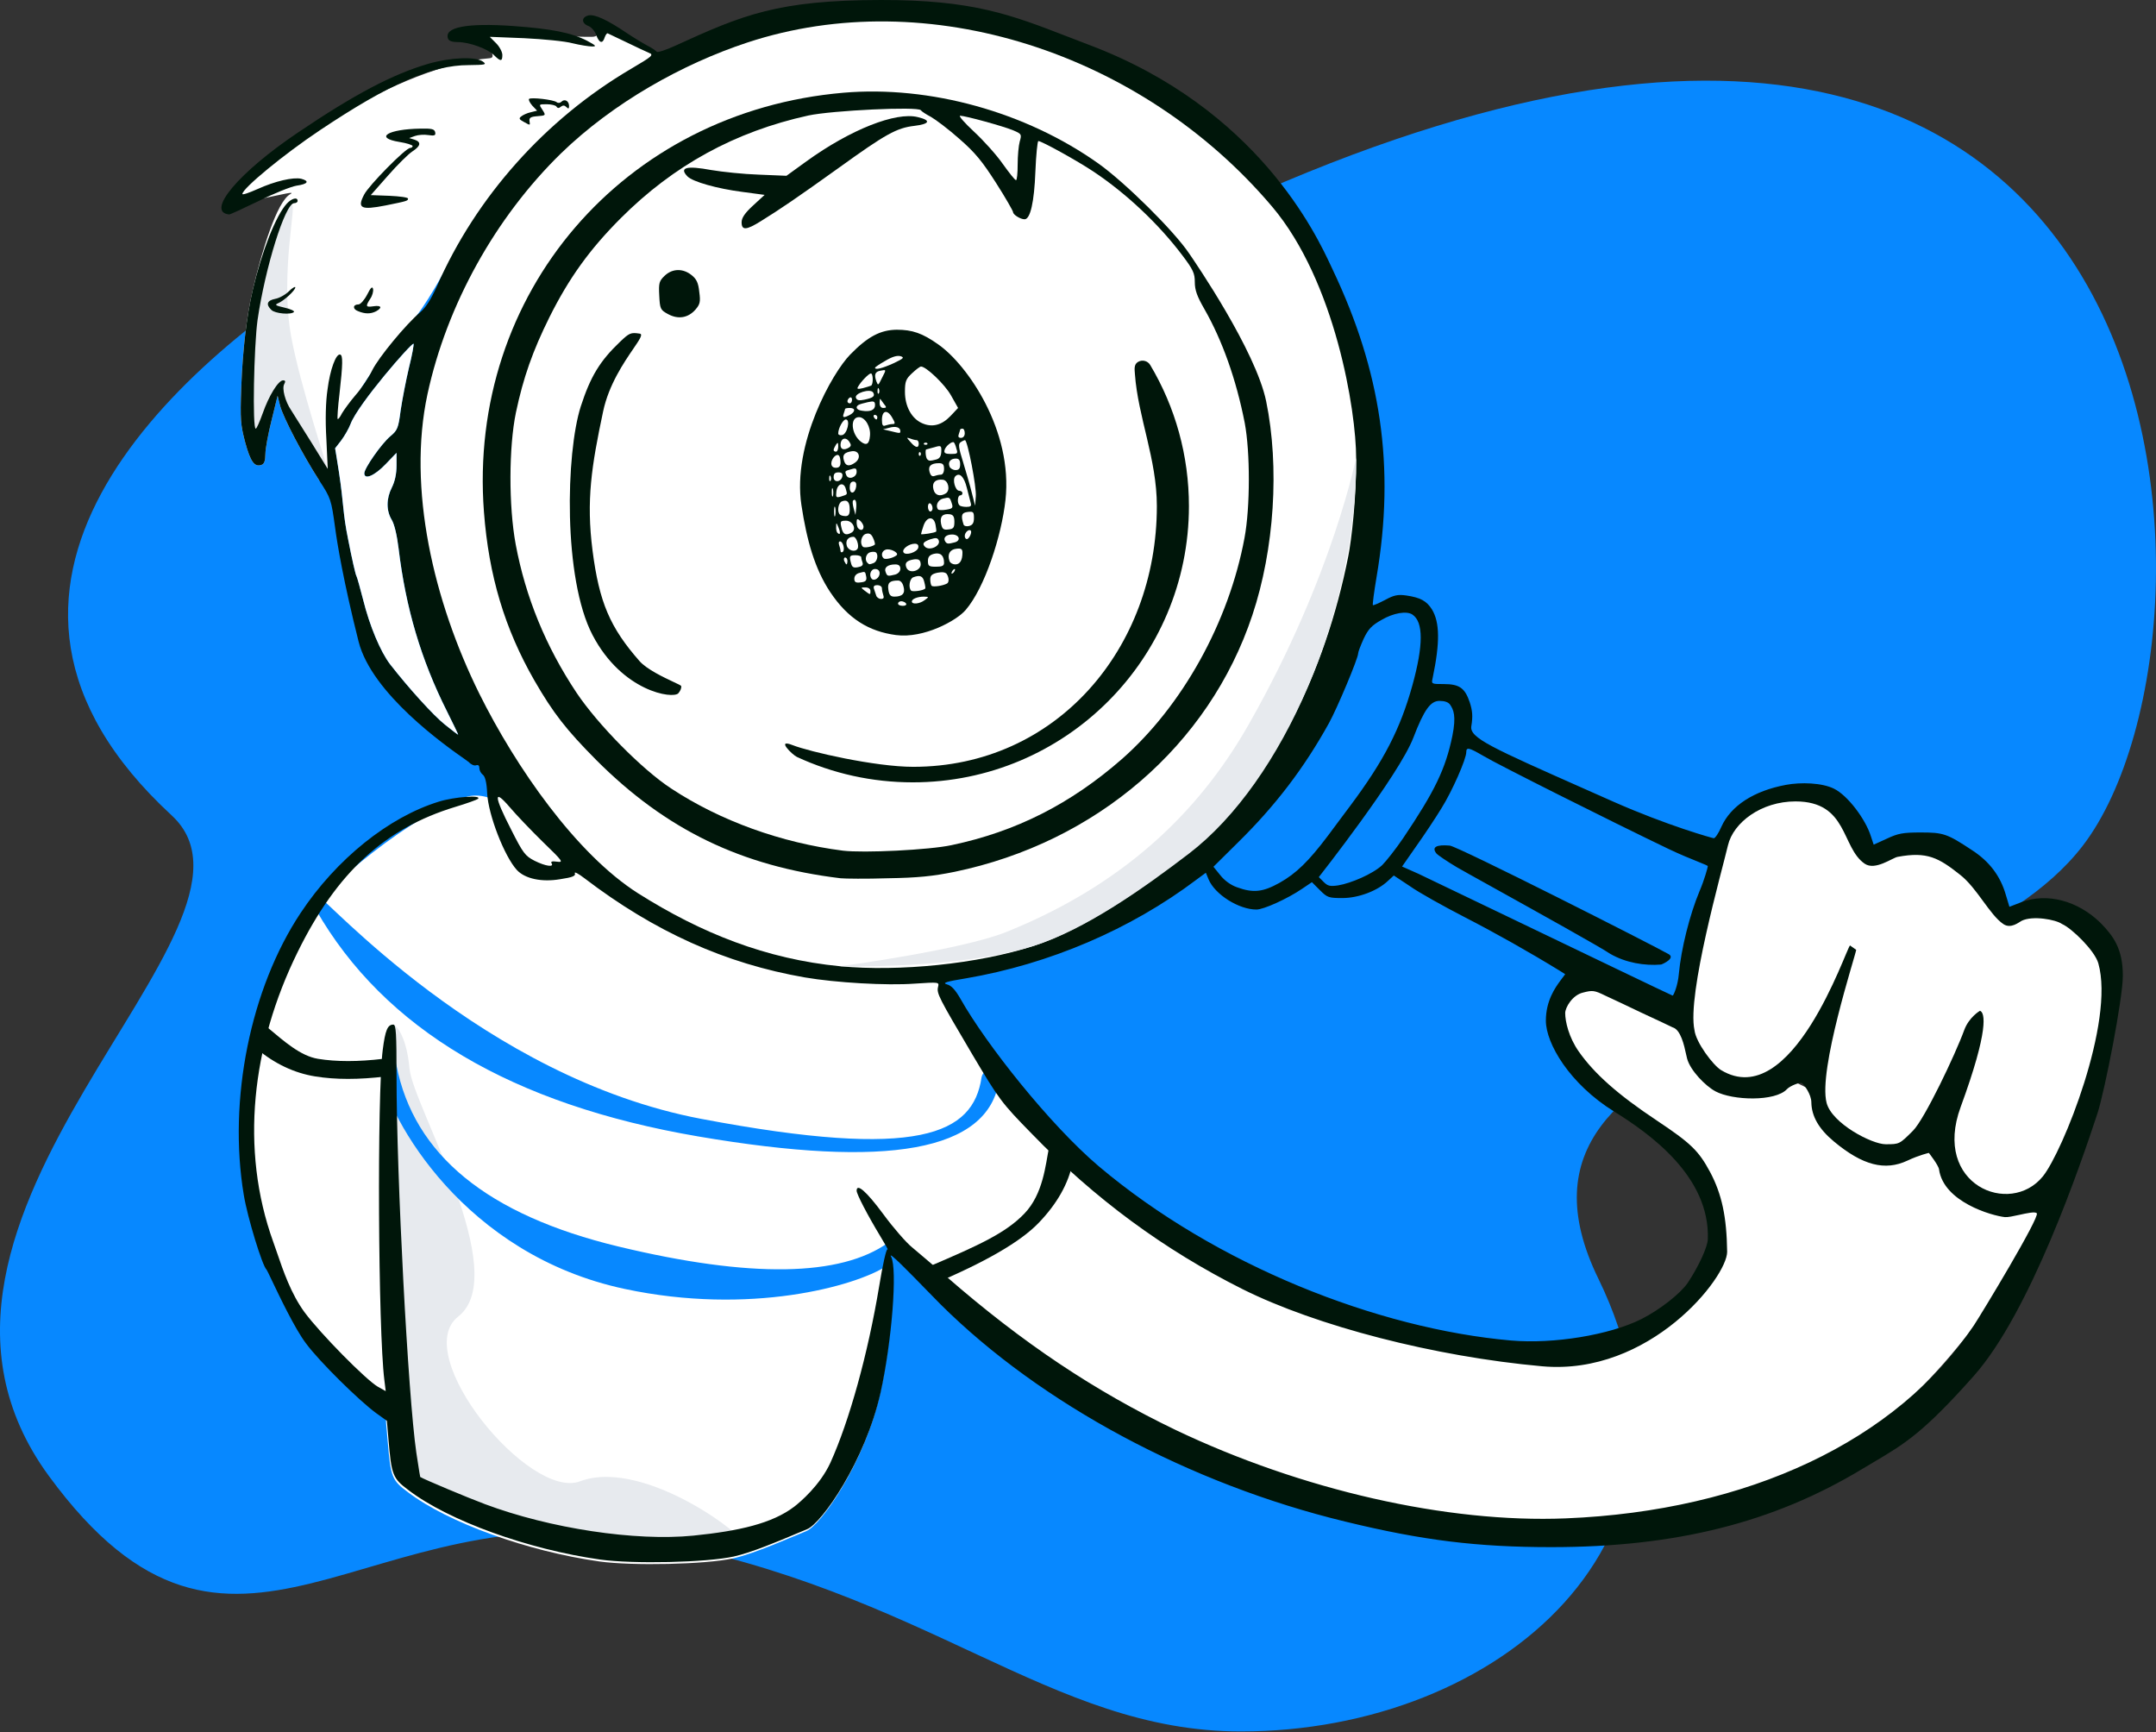 <?xml version="1.0" encoding="UTF-8"?> <svg xmlns="http://www.w3.org/2000/svg" width="605" height="486" viewBox="0 0 605 486" fill="none"><rect x="0" y="0" width="605" height="486" fill="#333333" stroke="none"/> <g clip-path="url(#clip0_457_70)"> <path fill-rule="evenodd" clip-rule="evenodd" d="M348.217 485.781C420.646 485.781 484.206 431.904 448.511 358.725C412.815 285.547 545.447 287.911 584.408 237.335C631.921 175.655 618.162 -86.165 313.141 73.453C264.281 99.022 138.796 47.148 97.172 72.887C48.176 103.184 -20.758 165.223 48.176 228.772C82.132 260.075 -39.607 341.324 13.712 414.102C65.738 485.115 102.208 417.419 181.416 431.904C260.625 446.388 294.425 485.781 348.217 485.781Z" fill="#0788FF"></path> <path d="M264.148 358.471C264.148 358.471 280.825 350.626 287.051 345.169C293.277 339.711 301.018 326.151 301.018 326.151C301.018 326.151 386.041 387.555 441.479 378.796C454.252 376.778 479.141 368.287 480.728 353.328C485.062 312.479 425.098 302.04 438.196 281.325C446.192 268.681 471.029 287.5 471.029 287.5L574.047 338.172C574.047 338.172 538.457 425.901 452.089 429.417C345.845 433.742 264.148 358.471 264.148 358.471Z" fill="white"></path> <path fill-rule="evenodd" clip-rule="evenodd" d="M182.473 14.901C181.506 14.522 176.313 8.164 169.721 7.006C166.725 6.48 169.444 10.295 166.147 10.329C156.328 10.431 140.372 8.587 137.416 10.329C135.219 11.62 140.057 16.13 137.416 16.337C112.494 18.291 74.474 43.174 66.225 55.246C63.6 59.088 84.832 52.569 81.449 54.469C77.652 56.601 73.441 70.559 70.924 81.34C69.181 88.764 68.083 98.318 67.696 108.711C67.373 117.684 67.502 119.169 68.793 124.075C70.278 129.563 71.44 131.176 73.441 130.402C74.151 130.144 74.474 129.175 74.474 127.368C74.474 125.947 75.249 121.687 76.217 117.878L77.896 111.035L78.606 113.876C79.51 117.168 84.803 127.368 89.58 134.791C89.838 135.185 90.946 134.684 91.946 132.268C92.857 130.067 92.487 126.549 94.034 122.78C97.559 114.193 104.48 103.028 112.494 94.092C124.338 80.884 128.267 65.599 139.369 53.329C160.088 30.431 186.092 16.322 182.473 14.901Z" fill="white"></path> <path fill-rule="evenodd" clip-rule="evenodd" d="M81.743 57.584C78.419 60.257 73.486 81.935 73.401 82.298C71.658 89.722 69.978 115.502 71.695 120.383C73.412 125.264 78.221 107.669 78.221 107.669C78.221 107.669 85.49 126.543 91.913 131.718C92.187 131.939 84.279 108.367 81.743 94.606C78.395 76.44 83.634 56.063 81.743 57.584Z" fill="#E7EAEE"></path> <path fill-rule="evenodd" clip-rule="evenodd" d="M205.623 437.248C211.82 435.892 222.277 431.171 226.281 429.557C230.284 427.942 242.484 410.715 246.874 391.284C250.037 376.953 251.651 356.554 249.843 353.132C249.576 352.647 248.6 343.37 251.199 346.399C256.977 353.132 263.836 363.702 285.477 344.762C291.372 339.603 299.184 332.946 297.127 327.06C291.372 310.592 266.422 277.432 262.619 274.92C258.071 271.916 235.087 274.469 200.88 264.372C162.086 252.922 145.932 219.205 130.751 223.594C118.474 227.144 89.059 248.956 81.677 262.769C46.826 327.98 89.059 373.675 98.678 386.799L108.016 390.832L108.339 399.16L108.791 404.389C109.631 414.395 109.953 415.299 114.472 418.656C125.769 427.242 148.041 435.246 168.182 438.087C177.543 439.378 197.876 438.926 205.623 437.248Z" fill="white"></path> <path fill-rule="evenodd" clip-rule="evenodd" d="M111.69 396.112L112.142 401.341C112.981 411.347 113.304 412.25 117.823 415.607C124.488 420.672 134.972 425.535 146.584 429.255C154.656 431.84 163.274 433.874 171.533 435.038C180.893 436.329 201.228 435.878 208.975 434.199C212.804 433.37 181.308 408.625 162.753 415.607C148.504 420.969 114.92 380.07 128.575 369.385C143.893 357.398 115.823 310.122 114.92 299.858C114.016 289.594 110.457 287.142 110.353 287.502C110.249 287.862 110.249 289.09 110.528 292.049C111.733 304.803 111.69 396.112 111.69 396.112Z" fill="#E7EAEE"></path> <path fill-rule="evenodd" clip-rule="evenodd" d="M108.326 296.928C109.681 296.664 110.993 297.549 111.257 298.904C116.129 323.935 136.738 340.881 173.589 349.742C210.66 358.656 235.91 358.176 249.215 348.661C250.338 347.858 249.501 354.736 248.678 355.263C240.001 360.828 210.498 369.131 175.29 361.626C130.273 352.031 109.136 314.179 106.349 299.86C106.085 298.504 106.97 297.192 108.326 296.928Z" fill="#0788FF"></path> <path fill-rule="evenodd" clip-rule="evenodd" d="M89.554 251.767C90.752 251.081 135.464 302.324 196.824 313.923C258.184 325.523 273.04 318.146 275.428 302.324C275.634 300.959 276.908 300.019 278.273 300.225C279.638 300.431 280.578 301.705 280.372 303.07C277.346 323.122 248.953 327.891 195.983 318.852C143.678 309.927 107.818 288.721 88.625 255.178C87.94 253.98 88.355 252.452 89.554 251.767Z" fill="#0788FF"></path> <path fill-rule="evenodd" clip-rule="evenodd" d="M347.092 248.925C345.413 248.344 343.606 247.053 342.444 245.568L340.507 243.179L347.35 236.401C357.873 226.072 365.942 215.485 372.914 202.897C375.238 198.701 381.112 184.693 381.112 183.337C381.112 182.885 381.822 181.077 382.662 179.205C383.953 176.494 384.921 175.461 387.697 173.912C390.989 171.975 394.734 171.33 396.347 172.427C399.446 174.493 399.446 181.013 396.347 192.245C392.926 204.576 388.343 213.42 378.853 226.137C377.368 228.074 374.592 231.882 372.591 234.529C367.233 241.63 363.747 245.052 359.035 247.698C354.387 250.281 351.675 250.603 347.092 248.925ZM393.442 243.115L398.09 245.181C399.054 245.626 409.686 250.734 422.458 256.871C443.049 266.765 469.2 279.33 469.359 279.33C469.617 279.33 470.829 276.529 471.102 273.262C471.748 266.226 474.136 256.672 476.912 250.022C478.203 247.053 479.236 243.341 479.236 243.019C479.236 242.871 478.187 242.448 476.469 241.755C474.423 240.93 471.43 239.723 468.133 238.144C451.865 230.333 420.039 214.388 416.101 211.999C412.228 209.74 411.453 209.546 411.453 211.031C411.453 212.968 407.515 221.941 404.481 226.783C402.867 229.429 399.704 234.206 397.445 237.37L393.442 243.115ZM468.262 267.71C470.113 268.783 466.906 270.357 466.131 270.615C461.57 271.003 456.2 270.145 451.8 267.581C449.5 265.95 431.385 255.886 419.369 249.211C413.876 246.159 409.657 243.815 408.807 243.309C406.095 241.695 403.513 239.952 403.061 239.435C401.705 237.692 402.997 236.918 406.805 237.24C409.095 237.434 464.263 265.393 468.262 267.71ZM205.845 436.716C210.825 435.626 218.555 432.364 223.477 430.287C224.681 429.779 225.716 429.342 226.503 429.025C230.507 427.41 242.706 410.184 247.096 390.753C250.259 376.421 251.873 356.022 250.065 352.6C248.976 350.619 255.45 357.266 260.272 362.217C261.734 363.717 263.044 365.062 263.945 365.963C292.091 393.916 333.987 416.381 377.497 426.903C399.188 432.197 414.616 434.069 435.339 434.069C470.134 434.069 497.57 427.226 522.488 412.185C523.672 411.47 524.781 410.814 525.838 410.188C534.524 405.045 539.699 401.982 553.862 386.04C569.748 368.158 583.88 326.649 588.593 312.318C590.658 305.863 595.694 280.186 595.694 273.779C595.694 266.193 593.047 262.611 589.432 258.931C583.041 252.669 574.39 250.41 567.225 253.121L563.868 254.412L562.835 250.991C561.35 245.826 558.252 241.695 553.475 238.596C546.373 233.884 545.341 233.561 538.95 233.561C533.979 233.561 532.623 233.819 529.46 235.304L525.78 236.982L525.006 234.658C523.521 229.881 518.541 223.222 514.677 221.295C511.25 219.587 505.318 219.43 501.185 220.198C492.147 221.876 485.692 226.072 483.045 231.947C482.27 233.754 481.302 235.175 480.915 235.175C480.592 235.175 467.874 231.623 452.704 224.909C450.145 223.773 447.741 222.708 445.484 221.707C418.242 209.632 412.337 207.015 412.873 203.736C413.325 200.96 413.196 199.411 412.422 197.023C411.066 193.02 409.517 191.923 405.127 191.923C401.641 191.923 401.641 191.923 402.028 190.18C404.094 180.303 404.029 174.622 401.835 171.007C400.35 168.618 398.607 167.65 394.604 167.069C392.28 166.746 391.183 166.94 388.601 168.36C386.858 169.264 385.373 169.909 385.244 169.78C385.115 169.651 385.567 166.101 386.277 161.905C391.57 130.854 387.481 104.1 373.989 75.696C373.859 75.424 373.71 75.103 373.538 74.735C369.437 65.929 352.944 30.52 305.777 12.653C303.642 11.845 301.622 11.063 299.68 10.311C283.613 4.092 272.932 -0.043 247.16 0C218.275 0.048 208.492 4.132 189.448 12.847C186.801 14.073 184.477 14.784 184.284 14.525C184.09 14.203 182.864 13.428 181.637 12.782C180.41 12.137 177.764 10.523 175.827 9.232C170.275 5.488 166.854 3.938 165.111 4.326C163.11 4.842 163.11 6.52 165.111 7.295C165.95 7.618 166.918 8.715 167.306 9.813C168.145 12.137 169.113 12.395 169.694 10.458C169.953 9.748 170.34 9.232 170.534 9.361C170.607 9.398 170.853 9.513 171.228 9.688C172.172 10.13 173.933 10.955 175.827 11.879C178.474 13.17 181.379 14.525 182.153 14.848C183.574 15.364 183.122 15.752 176.989 19.367C153.039 33.44 133.543 55.324 122.634 80.242C120.955 83.987 119.47 86.311 117.921 87.602C113.983 90.894 106.237 100.254 104.429 103.934C103.461 105.935 101.395 109.034 99.781 110.841C98.232 112.649 96.553 114.973 95.972 115.941C95.456 116.974 94.939 117.684 94.746 117.555C94.617 117.362 94.81 114.198 95.262 110.519C96.231 101.933 96.231 99.673 95.456 99.48C94.294 99.157 92.615 103.676 91.905 109.292C91.389 112.714 91.26 117.878 91.583 123.172L91.97 131.564L87.386 124.14C85.811 121.658 84.258 119.175 83.156 117.412L83.156 117.411L83.155 117.41L83.153 117.406L83.151 117.405L83.151 117.404L83.15 117.403L83.15 117.402L83.148 117.399C82.448 116.28 81.931 115.453 81.706 115.102C80.027 112.649 79.059 108.969 79.769 107.743C80.156 107.033 80.092 106.71 79.446 106.71C78.091 106.71 75.444 111.035 73.701 116.006C72.862 118.33 72.022 120.267 71.764 120.267C70.796 120.267 71.248 97.156 72.281 89.732C74.411 75.078 80.027 57.002 82.545 57.002C83.061 57.002 83.513 56.744 83.513 56.357C83.513 55.195 81.835 55.647 80.479 57.132C77.445 60.424 73.443 70.559 70.925 81.34C69.182 88.764 68.085 98.318 67.697 108.711C67.374 117.684 67.504 119.169 68.795 124.075C70.279 129.562 71.441 131.176 73.443 130.402C74.153 130.143 74.475 129.175 74.475 127.368C74.475 125.947 75.25 121.687 76.219 117.878L77.897 111.035L78.607 113.876C79.511 117.168 84.804 127.368 89.581 134.791C92.874 139.827 92.938 140.15 94.036 148.025C94.617 152.48 96.424 163.314 100.62 179.98C104.328 194.706 125.17 209.313 130.375 212.961L130.378 212.963C131.062 213.442 131.475 213.732 131.542 213.807C132.188 214.517 133.092 214.904 133.608 214.711C134.189 214.517 134.512 214.775 134.512 215.485C134.512 216.131 134.964 216.97 135.48 217.357C136.126 217.809 136.578 219.552 136.707 222.586C137.029 228.655 141.548 240.275 145.034 244.083C147.294 246.536 152.006 247.569 157.235 246.665C160.657 246.149 161.625 245.762 161.302 244.987C161.108 244.471 162.335 245.116 164.013 246.407C183.638 261.384 203.521 270.357 225.857 274.23C234.508 275.715 248.839 276.554 256.65 275.973C263.557 275.522 263.557 275.522 263.235 276.877C262.783 278.685 263.364 279.782 272.853 295.856C280.406 308.574 281.052 309.413 289.444 317.999C307.261 336.397 326.692 350.664 348.706 361.703C369.428 372.032 402.512 380.617 432.756 383.329C463.001 386.04 484.723 358.281 484.659 351.18C484.53 341.432 483.174 335.041 479.882 328.844C476.654 322.841 474.524 320.775 464.84 314.319C454.06 307.154 447.41 301.279 443.021 295.017C440.245 291.079 439.212 286.625 439.212 284.237C439.212 282.687 441.213 279.201 444.183 278.491C446.894 277.781 447.41 277.846 450.445 279.33C452.252 280.17 456.965 282.364 460.838 284.237C464.776 286.044 468.585 287.852 469.359 288.239C471.643 288.873 472.609 293.344 473.132 295.767C473.249 296.308 473.344 296.747 473.426 297.018C474.33 300.375 478.607 304.71 481.366 306.185C486.212 308.777 498.152 309.123 501.444 305.573C502.284 304.669 505.066 303.558 505.639 303.894C506.212 304.231 508.286 307.025 508.286 309.284C508.351 313.157 510.352 316.708 514.612 320.258C522.682 326.972 528.944 328.586 535.27 325.616C538.562 324.067 541.261 323.462 541.261 323.462C541.261 323.462 543.952 326.896 544.114 328.069C545.382 337.242 558.961 341.087 562.576 341.474C563.405 341.557 565.017 341.202 566.655 340.842C568.845 340.361 571.08 339.87 571.55 340.4C572.472 341.44 556.121 368.481 553.862 371.902C532.365 404.18 490.533 423.934 439.341 426C406.095 427.355 365.232 418.059 329.791 401.146C307.132 390.236 287.056 376.873 265.559 358.152C261.814 354.924 257.489 351.245 255.94 349.954C254.391 348.727 250.711 344.531 247.871 340.658C243.093 334.202 240.382 331.878 240.382 334.073C240.382 335.041 243.481 340.98 247.031 346.855C248.452 349.179 249.355 350.793 249.033 350.535C248.71 350.276 247.677 354.924 246.709 360.863C243.545 379.907 238.316 398.693 233.023 410.377C230.118 416.704 224.548 421.428 222.869 422.719C216.672 427.432 207.395 429.55 194.548 430.841C178.28 432.455 154.33 428.84 136.061 421.997C131.219 420.19 118.76 414.961 117.921 414.38C117.871 414.329 117.585 412.472 117.186 409.88C117.073 409.149 116.951 408.36 116.824 407.537C114.5 391.592 111.272 330.2 111.272 301.796C111.272 290.047 111.143 287.464 110.368 287.464C108.754 287.464 108.109 289.014 107.399 294.565C105.785 307.218 106.108 373.258 107.851 387.137L108.238 390.301L106.043 389.074C102.686 387.137 89.904 374.162 85.45 368.158C81.679 363.026 79.438 356.452 77.761 351.534C77.371 350.39 77.011 349.336 76.67 348.41C67.31 322.459 70.602 293.339 83.513 267.129C94.488 244.793 107.98 232.399 127.733 226.395C130.961 225.427 133.802 224.394 134.124 224.136C135.351 222.974 127.475 223.555 123.15 224.91C109.077 229.236 94.359 241.049 84.353 256.155C70.279 277.329 63.953 308.574 68.407 335.235C69.44 341.561 73.636 355.247 74.798 356.216C74.901 356.318 75.432 357.432 76.235 359.117C78.455 363.775 82.756 372.796 85.837 376.873C89.581 381.973 100.879 393.076 105.591 396.498L108.561 398.628L109.013 403.857C109.852 413.863 110.175 414.767 114.693 418.124C125.991 426.71 148.262 434.715 168.403 437.555C177.764 438.846 198.099 438.394 205.845 436.716ZM424.042 376.099C386.535 372.806 341.217 354.923 308.423 327.294C294.608 315.609 276.662 292.887 269.561 280.299C268.076 277.716 266.979 276.49 265.688 276.167C264.332 275.78 265.494 275.392 271.046 274.489C294.479 270.486 317.267 260.738 335.666 246.859L338.377 244.858L339.152 246.73C340.895 250.926 347.608 255.187 352.579 255.187C354.58 255.187 361.294 252.153 365.361 249.377L368.137 247.505L370.396 249.764C372.462 251.83 372.849 251.959 376.723 251.959C381.177 251.959 386.535 249.958 389.505 247.117L391.118 245.633L395.702 248.667C398.155 250.41 404.998 254.218 410.872 257.253C419.652 261.771 428.948 267 437.792 272.423L439.212 273.327L437.856 275.134C436.436 277.071 433.791 280.751 433.791 286.367C433.791 292.693 440.369 304.06 452.962 311.866C462.856 317.999 479.882 330.062 479.236 347.694C479.158 349.824 476.783 355.118 473.62 359.895C471.554 362.929 465.809 367.448 460.58 370.095C451.671 374.549 435.984 377.131 424.042 376.099ZM79.834 86.311C81.577 86.698 82.739 87.279 82.48 87.537C81.641 88.376 77.187 87.989 76.154 86.956C74.54 85.407 74.927 84.309 77.187 83.857C78.349 83.664 80.092 82.695 81.06 81.727C82.028 80.759 82.868 80.307 82.868 80.63C82.868 81.469 79.64 84.438 78.026 85.084C76.993 85.536 77.316 85.73 79.834 86.311ZM105.527 87.343C107.399 86.311 107.011 85.6 104.816 85.923C102.622 86.246 102.492 85.988 103.913 83.793C104.494 82.954 104.816 81.727 104.687 81.082C104.494 80.242 104.042 80.63 103.009 82.695C102.234 84.18 101.137 85.407 100.62 85.407C99.007 85.407 98.877 86.698 100.427 87.279C102.428 88.118 103.977 88.118 105.527 87.343ZM83.191 52.096C81.641 52.355 76.799 54.291 72.539 56.422C68.214 58.487 64.534 60.23 64.276 60.166C57.691 59.456 66.858 48.481 83.513 37.249C99.458 26.468 110.239 20.787 120.245 17.882C126.507 16.075 133.543 15.816 135.545 17.301C136.642 18.14 136.255 18.205 131.478 18.269C121.149 18.269 109.206 23.563 89.775 36.538C79.704 43.252 68.02 52.871 68.02 54.42C68.02 54.743 69.892 54.097 72.216 53.065C77.187 50.805 82.287 49.643 84.546 50.16C86.935 50.805 86.418 51.644 83.191 52.096ZM108.173 57.648C114.241 56.422 114.5 56.357 114.5 55.711C114.5 55.389 112.176 55.066 109.271 54.937L104.042 54.743L108.883 49.256C111.53 46.222 114.629 43.188 115.726 42.478C118.115 40.928 118.244 39.831 116.307 39.185L114.822 38.733L116.436 38.152C117.34 37.83 119.019 37.7 120.181 37.894C121.924 38.152 122.311 38.023 122.117 37.12C121.924 36.216 121.213 36.022 118.05 36.087C108.819 36.216 104.881 38.669 112.111 39.831C114.112 40.154 115.791 40.67 115.791 40.993C115.791 41.251 115.468 41.509 115.081 41.509C113.854 41.509 103.461 52.032 102.17 54.614C100.168 58.423 101.266 59.004 108.173 57.648ZM150.78 32.601C148.908 32.73 148.456 33.053 148.585 33.956L148.605 34.088C148.677 34.565 148.719 34.84 148.612 34.923C148.467 35.035 148.052 34.8 147.076 34.246L146.906 34.15C145.68 33.504 145.551 33.182 146.261 32.665C146.713 32.278 147.939 31.697 148.908 31.503L150.715 31.051L149.359 29.631C148.649 28.792 148.262 28.017 148.456 27.759C148.972 27.243 155.299 27.953 156.202 28.663C156.59 28.986 157.171 28.921 157.558 28.534C158.462 27.63 159.688 28.34 159.688 29.76C159.688 30.535 159.495 30.599 158.914 30.018C158.397 29.502 157.945 29.502 157.364 29.954C156.848 30.406 156.461 30.406 156.138 29.889C155.944 29.567 154.718 29.244 153.426 29.244C152.235 29.244 151.672 29.244 151.557 29.471C151.454 29.674 151.712 30.061 152.2 30.793C153.23 32.402 153.169 32.407 150.802 32.599L150.78 32.601ZM140.967 15.429C140.967 14.59 140.193 13.105 139.224 12.137L137.417 10.329L147.1 10.716C152.458 10.975 158.526 11.556 160.657 12.137C162.787 12.653 165.24 13.04 166.144 13.04C167.499 13.04 167.241 12.782 164.724 11.427C160.334 9.167 154.718 8.07 143.937 7.295C131.026 6.391 124.506 7.618 125.732 10.846C125.926 11.491 126.959 11.814 128.508 11.814C131.671 11.814 136.836 13.686 138.579 15.429C140.451 17.301 140.967 17.301 140.967 15.429ZM109.464 186.371C114.693 193.085 121.601 200.702 124.829 203.284C126.765 204.834 128.444 206.125 128.573 206.125C128.637 206.125 127.217 203.155 125.41 199.54C118.115 185.015 113.854 170.555 111.853 153.9C111.401 150.22 110.691 147.121 109.916 145.83C108.367 143.248 108.367 139.891 109.981 136.728C110.82 135.05 111.272 132.919 111.272 130.595V127.045L108.173 130.273C105.139 133.436 102.234 134.727 102.234 132.79C102.234 131.37 107.011 124.527 109.529 122.397C111.53 120.718 111.788 120.137 112.434 115.102C112.886 112.068 113.919 106.71 114.758 103.159C115.662 99.609 116.178 96.575 116.049 96.446C115.597 95.994 100.427 113.417 98.361 118.975C97.907 120.196 96.683 122.332 95.714 123.623L94.036 125.778C94.036 125.778 94.557 128.796 95.133 132.589C95.715 136.42 95.988 139.054 96.231 141.4C96.557 144.539 96.829 147.162 97.715 151.447C98.748 156.74 99.781 161.324 100.039 161.646C100.233 162.034 101.072 165.003 101.911 168.296C103.719 175.59 106.753 182.82 109.464 186.371ZM371.429 247.44L370.073 246.084C370.073 246.084 392.574 217.497 396.606 206.964C399.682 198.926 401.493 196.646 403.936 196.646C405.303 196.646 406.418 196.958 406.934 197.733C407.838 199.088 408.709 200.767 407.547 206.512C405.61 215.808 402.641 221.941 393.732 235.175C391.667 238.209 389.02 241.566 387.858 242.728C385.146 245.245 379.047 247.827 375.496 248.408C373.237 248.731 372.591 248.602 371.429 247.44Z" fill="#00160A"></path> <path d="M550.181 310.592C558.213 288.709 556.997 284.047 555.604 283.591C555.604 283.591 552.537 285.334 551.181 289.014C548.664 295.921 540.046 313.996 536.818 317.224C533.01 321.033 533.01 321.033 529.136 321.033C525.263 321.033 514.092 315.2 512.571 309.45C510.138 300.251 520.615 268.291 520.873 266.484L519.13 265.257C517.968 266.355 502.854 312.189 482.979 300.246C480.704 298.879 475.878 292.435 475.491 289.014C473.34 279.072 483.21 244.309 484.888 237.169C486.391 230.778 494.212 224.846 503.831 224.846C518.614 224.846 516.628 237.768 523.25 242.322C526.184 244.34 531.007 240.681 532.493 240.404C540.821 238.854 544.012 240.658 550.117 245.503C554.829 249.243 558.316 256.646 562.154 259.254C564.286 260.703 566.548 258.722 567.288 258.35C570.326 256.825 576.843 257.963 578.65 259.254C581.3 260.409 587.793 266.651 588.819 270.281C593.469 286.735 578.787 323.213 573.245 330.056C564.07 341.383 542.15 332.474 550.181 310.592Z" fill="white"></path> <path fill-rule="evenodd" clip-rule="evenodd" d="M179.054 250.633C196.742 261.801 214.981 269.095 235.767 271.097C252.164 272.646 274.273 270.516 290.153 265.351C303.516 261.026 321.592 249.044 333.663 238.909C357.097 219.284 371.88 188.63 378.336 156.095C379.239 151.511 380.618 139.99 380.553 128.564C380.553 115.265 374.701 78.925 356.968 57.971C320.394 14.754 260.275 -4.715 209.748 11.92C191.522 17.92 172.116 28.792 157.462 42.994C138.999 61.005 125.378 85.536 119.956 110.583C114.275 137.051 121.664 168.683 134.511 194.634C144.775 215.292 161.689 239.594 179.054 250.633ZM351.416 172.621C339.28 209.094 307.648 236.337 267.882 244.6C261.814 245.826 257.618 246.278 249.096 246.407C243.093 246.601 237.089 246.536 235.862 246.407C208.039 243.05 186.865 232.786 167.369 213.29C158.848 204.705 155.233 200.057 149.94 190.89C141.612 176.365 137.158 161.517 135.802 143.636C131.154 82.373 174.987 31.31 236.702 26.016C260.91 23.95 287.765 31.374 308.164 45.834C315.717 51.193 329.403 64.749 333.663 71.076C335.406 73.593 352.32 98.318 355.289 112.52C359.098 130.983 357.613 154.093 351.416 172.621Z" fill="white"></path> <path fill-rule="evenodd" clip-rule="evenodd" d="M380.577 128.564C380.577 171.894 360.081 219.265 333.629 239.496C321.009 249.148 304.516 260.836 290.154 265.351C269.106 271.968 235.768 271.097 235.768 271.097C235.768 271.097 269.78 266.55 282.384 261.478C318.527 246.932 338.257 224.604 350.441 203.18C374.489 160.891 380.577 127.511 380.577 128.564Z" fill="#E7EAEE"></path> <path fill-rule="evenodd" clip-rule="evenodd" d="M236.508 238.661C219.272 236.466 202.165 230.333 188.35 221.231C180.151 215.873 167.757 203.284 161.753 194.311C153.167 181.4 147.487 167.585 144.711 152.738C142.71 141.957 142.774 125.366 144.775 115.748C146.841 105.935 149.488 98.447 154.2 88.957C159.688 77.983 165.497 69.913 174.212 61.199C189.06 46.351 206.296 36.926 226.825 32.407C233.474 30.987 257.553 29.825 258.392 30.922C258.586 31.245 259.877 32.084 261.233 32.794C262.588 33.569 266.203 36.28 269.173 38.927C273.627 42.8 275.629 45.253 279.502 51.322C282.149 55.453 284.279 59.197 284.279 59.52C284.279 60.23 286.345 61.521 287.507 61.521C289.121 61.521 290.218 56.68 290.541 48.158C290.734 43.446 291.122 39.573 291.38 39.573C292.284 39.573 302.225 45.06 306.873 48.158C315.975 54.227 325.078 62.748 331.791 71.656C334.826 75.659 335.277 76.692 335.277 79.145C335.277 81.404 335.923 83.147 337.924 86.633C342.96 95.413 346.897 106.452 349.286 118.653C350.835 126.851 350.835 142.344 349.221 150.93C344.832 174.557 331.791 198.055 314.813 212.968C300.418 225.556 285.118 233.303 267.043 237.111C260.845 238.467 242.254 239.371 236.508 238.661ZM190.351 194.505C190.932 193.859 191.32 192.891 191.126 192.439C191.068 192.303 190.259 191.923 189.076 191.367C186.318 190.071 181.523 187.816 179.445 185.467C171.182 176.042 168.148 169.006 166.276 154.481C164.468 140.343 165.987 130.786 169.245 115.425C170.835 107.932 175.06 101.742 177.688 97.891C179.476 95.273 180.525 93.736 179.506 93.605C176.988 93.218 176.601 93.412 173.954 95.929C168.273 101.352 165.691 105.677 162.98 114.005C158.784 127.045 157.973 162.286 166.276 178.172C174.579 194.059 188.866 196.183 190.351 194.505ZM282.149 140.279C281.052 150.307 276.403 164.81 270.981 171.136C268.463 174.105 259.221 179.205 251.42 178.172C243.885 177.175 237.993 173.654 232.958 166.101C228.632 159.581 226.399 151.666 224.888 141.699C222.28 124.487 233.668 104.45 238.574 99.48C243.545 94.38 247.095 92.572 251.614 92.508C256.004 92.508 258.844 93.476 263.298 96.639C271.432 102.32 284.279 120.791 282.149 140.279ZM195.128 86.891C196.419 85.407 196.613 84.697 196.226 81.921C195.967 79.339 195.451 78.306 194.095 77.208C191.707 75.272 188.737 75.272 186.542 77.337C184.993 78.822 184.799 79.339 184.993 82.889C185.187 86.698 185.316 86.956 187.446 88.118C190.287 89.667 193.063 89.216 195.128 86.891ZM235.411 47.061C223.791 55.389 218.755 58.81 213.526 62.038C209.395 64.62 208.104 64.684 208.104 62.361C208.104 61.134 209.008 59.778 211.332 57.648L214.559 54.678L208.298 53.839C201.261 52.935 194.418 50.999 192.933 49.514C190.48 46.996 192.611 46.415 199.583 47.706C202.681 48.223 208.685 48.868 212.945 48.998L220.692 49.32L226.308 45.253C238.638 36.345 251.42 31.309 257.553 32.859C261.362 33.763 260.91 34.795 256.585 35.312C251.614 35.893 248.58 37.571 235.411 47.061Z" fill="white"></path> <path d="M252.002 169.328C252.002 169.006 252.389 168.683 252.906 168.683C253.422 168.683 254.068 169.006 254.261 169.328C254.455 169.716 254.068 169.974 253.358 169.974C252.583 169.974 252.002 169.716 252.002 169.328Z" fill="white"></path> <path d="M255.875 168.747C255.875 168.037 257.488 167.392 259.296 167.392C260.716 167.456 260.716 167.456 259.49 168.36C258.069 169.457 255.875 169.651 255.875 168.747Z" fill="white"></path> <path d="M245.868 167.069C245.675 166.553 245.417 165.649 245.223 165.132C245.029 164.487 245.352 164.164 246.191 164.164C246.901 164.164 247.482 164.551 247.482 165.068C247.482 165.584 247.676 166.423 247.87 167.004C248.128 167.715 247.934 168.037 247.224 168.037C246.643 168.037 245.998 167.585 245.868 167.069Z" fill="white"></path> <path d="M249.29 165.455C248.967 163.518 249.677 162.873 252.001 162.873C252.711 162.873 253.292 163.518 253.551 164.616C254.067 166.488 253.228 167.392 250.968 167.392C249.935 167.392 249.484 166.94 249.29 165.455Z" fill="white"></path> <path d="M242.705 165.778C241.479 164.81 241.479 164.81 242.834 164.81C243.673 164.81 244.254 165.197 244.254 165.778C244.254 166.94 244.254 166.94 242.705 165.778Z" fill="white"></path> <path d="M255.682 165.713C254.843 164.874 255.23 162.356 256.263 161.969C258.135 161.259 258.974 161.582 259.362 163.26C259.62 164.229 259.749 165.068 259.62 165.132C259.103 165.713 256.069 166.101 255.682 165.713Z" fill="white"></path> <path d="M261.426 164.358C261.233 164.164 261.039 163.325 261.039 162.55C261.039 161.453 261.556 161.001 263.105 160.678C264.46 160.42 265.3 160.549 265.687 161.065C266.333 162.098 266.333 163.389 265.752 163.712C264.59 164.358 261.878 164.745 261.426 164.358Z" fill="white"></path> <path d="M239.736 162.356C239.736 161.582 240.317 160.936 241.156 160.743C242.834 160.291 242.77 160.226 243.093 161.905C243.222 162.873 242.899 163.26 241.543 163.389C240.123 163.583 239.736 163.325 239.736 162.356Z" fill="white"></path> <path d="M244.641 162.421C243.737 161.453 244.318 159.645 245.544 159.645C246.384 159.645 246.835 160.097 246.835 160.872C246.835 162.098 245.351 163.131 244.641 162.421Z" fill="white"></path> <path d="M248.515 160.484C247.999 159.258 249.096 158.354 251.226 158.354C252.195 158.354 252.647 158.741 252.647 159.581C252.647 160.291 252.066 160.936 251.226 161.194C249.096 161.711 248.967 161.711 248.515 160.484Z" fill="white"></path> <path d="M267.172 160.291C267.365 159.968 267.688 159.645 267.882 159.645C268.075 159.645 268.011 159.968 267.817 160.291C267.624 160.678 267.301 160.936 267.107 160.936C266.914 160.936 266.978 160.678 267.172 160.291Z" fill="white"></path> <path d="M254.325 159.193C253.809 157.902 254.454 157.257 256.52 156.934C257.682 156.805 258.199 157.063 258.329 157.967C258.78 160.097 255.1 161.259 254.325 159.193Z" fill="white"></path> <path d="M238.833 158.096C238.252 155.966 238.381 155.772 240.059 155.772C240.963 155.772 241.673 156.03 241.673 156.353C241.673 156.676 241.867 157.386 242.061 157.902C242.254 158.548 241.867 158.935 240.77 159.129C239.543 159.387 239.091 159.129 238.833 158.096Z" fill="white"></path> <path d="M260.393 157.386C260.393 156.224 260.845 155.707 262.071 155.385C263.879 154.933 264.912 155.836 264.912 157.902C264.912 158.741 264.395 159 262.652 159C260.651 159 260.393 158.806 260.393 157.386Z" fill="white"></path> <path d="M236.895 157.386C236.702 156.869 236.831 156.417 237.153 156.417C237.541 156.417 237.799 156.869 237.799 157.386C237.799 157.902 237.67 158.354 237.541 158.354C237.412 158.354 237.153 157.902 236.895 157.386Z" fill="white"></path> <path d="M243.415 157.902C242.512 157.063 243.028 155.255 244.19 154.933C244.9 154.739 245.61 154.803 245.804 154.997C246.579 155.707 246.127 157.579 245.158 157.967C243.932 158.419 243.932 158.419 243.415 157.902Z" fill="white"></path> <path d="M266.46 157.45C265.75 155.578 266.525 154.158 268.333 153.964C269.688 153.771 270.076 154.029 270.076 155.062C270.076 157.192 269.365 158.354 268.074 158.354C267.364 158.354 266.654 157.967 266.46 157.45Z" fill="white"></path> <path d="M247.934 156.611C247.16 155.901 247.418 154.61 248.515 154.223C249.742 153.771 252.324 155.062 251.614 155.772C250.71 156.546 248.386 157.127 247.934 156.611Z" fill="white"></path> <path d="M253.549 154.997C252.968 154.093 255.034 152.544 256.712 152.544C257.487 152.544 257.81 152.931 257.681 153.642C257.423 154.933 254.13 155.965 253.549 154.997Z" fill="white"></path> <path d="M235.862 154.545C235.862 154.223 235.669 153.512 235.475 152.931C235.281 152.35 235.346 151.899 235.733 151.899C236.572 151.899 237.218 154.352 236.443 154.868C236.12 155.062 235.862 154.933 235.862 154.545Z" fill="white"></path> <path d="M237.605 153.061C237.218 151.64 237.993 150.607 239.477 150.607C240.317 150.607 241.156 153.125 240.639 153.964C239.929 155.062 237.928 154.416 237.605 153.061Z" fill="white"></path> <path d="M242.124 153.383C241.156 152.415 241.737 150.091 243.028 149.768C243.996 149.51 244.513 149.833 245.029 150.995C245.416 151.834 245.61 152.673 245.481 152.802C244.835 153.383 242.511 153.835 242.124 153.383Z" fill="white"></path> <path d="M259.553 153.383C258.714 152.544 259.101 152.028 261.038 151.318C262.652 150.801 263.104 150.866 263.427 151.64C264.008 153.19 260.78 154.674 259.553 153.383Z" fill="white"></path> <path d="M265.235 151.899C264.589 150.866 265.493 149.962 267.171 149.962C269.173 149.962 269.754 151.64 267.946 152.157C266.009 152.673 265.687 152.609 265.235 151.899Z" fill="white"></path> <path d="M270.723 150.349C270.723 149.381 271.885 148.348 272.402 148.864C272.853 149.316 271.95 151.253 271.304 151.253C270.981 151.253 270.723 150.866 270.723 150.349Z" fill="white"></path> <path d="M235.023 149.51C234.765 149.316 234.571 148.477 234.636 147.767C234.636 146.54 234.7 146.54 235.281 147.961C235.927 149.51 235.798 150.285 235.023 149.51Z" fill="white"></path> <path d="M236.249 148.542C235.668 146.282 235.732 146.089 237.411 146.089C239.283 146.089 240.445 148.477 239.025 149.381C237.54 150.285 236.701 150.026 236.249 148.542Z" fill="white"></path> <path d="M258.457 149.833C258.457 149.639 258.779 148.606 259.167 147.444C260.07 144.862 262.072 144.733 262.524 147.251C262.717 148.219 262.782 149.058 262.717 149.123C262.394 149.51 258.457 150.091 258.457 149.833Z" fill="white"></path> <path d="M240.833 148.219C240.575 148.025 240.381 147.251 240.381 146.541C240.381 145.508 240.575 145.443 241.35 146.089C241.866 146.541 242.318 147.315 242.318 147.767C242.318 148.735 241.543 148.994 240.833 148.219Z" fill="white"></path> <path d="M264.072 146.928C263.685 144.927 264.524 144.023 266.525 144.281C267.493 144.41 267.816 144.991 267.816 146.411C267.816 148.025 267.558 148.413 266.138 148.542C264.718 148.735 264.395 148.413 264.072 146.928Z" fill="white"></path> <path d="M270.399 147.186C269.56 144.604 269.818 143.829 271.561 143.635C273.11 143.442 273.304 143.635 273.304 145.314C273.304 146.734 272.917 147.315 271.948 147.573C271.238 147.767 270.528 147.573 270.399 147.186Z" fill="white"></path> <path d="M234.055 143.506C234.055 142.28 234.184 141.763 234.377 142.409C234.507 142.99 234.507 144.023 234.377 144.668C234.184 145.249 234.055 144.733 234.055 143.506Z" fill="white"></path> <path d="M235.668 144.346C234.829 143.571 235.216 141.053 236.249 140.666C237.733 140.085 238.444 140.795 238.444 142.925C238.444 144.281 238.121 144.797 237.282 144.797C236.636 144.797 235.861 144.604 235.668 144.346Z" fill="white"></path> <path d="M239.541 142.603C239.283 141.634 239.154 140.601 239.412 140.408C240.057 139.762 240.445 140.795 240.251 142.667L240.057 144.475L239.541 142.603Z" fill="white"></path> <path d="M260.393 142.151C260.393 141.441 260.716 141.053 261.039 141.247C261.426 141.441 261.684 142.086 261.684 142.603C261.684 143.119 261.426 143.506 261.039 143.506C260.716 143.506 260.393 142.925 260.393 142.151Z" fill="white"></path> <path d="M263.298 142.99C262.395 142.022 263.105 140.279 264.589 139.891C266.462 139.439 266.526 139.439 267.107 141.311C267.494 142.473 267.236 142.732 265.558 142.99C264.525 143.184 263.492 143.119 263.298 142.99Z" fill="white"></path> <path d="M269.237 141.763C268.527 141.118 268.721 138.988 269.431 138.988C269.818 138.988 270.076 138.729 270.076 138.342C270.076 138.019 269.689 137.696 269.173 137.696C268.075 137.696 267.171 134.533 268.075 133.629C269.237 132.467 270.528 133.694 271.303 136.857C271.755 138.536 272.207 140.472 272.4 141.118C272.659 141.957 272.4 142.215 271.174 142.215C270.335 142.215 269.431 142.022 269.237 141.763Z" fill="white"></path> <path d="M272.723 138.342C272.271 136.405 271.109 132.532 270.27 129.692C268.979 125.56 268.85 124.527 269.56 124.075C270.012 123.752 270.593 123.494 270.787 123.494C271.497 123.494 274.079 136.728 273.821 139.31L273.627 141.892L272.723 138.342Z" fill="white"></path> <path d="M233.408 138.019C233.408 136.986 233.537 136.599 233.731 137.245C233.86 137.826 233.86 138.729 233.731 139.181C233.537 139.569 233.408 139.117 233.408 138.019Z" fill="white"></path> <path d="M234.7 137.89C234.959 135.631 236.831 135.114 237.347 137.18C237.799 138.858 237.928 138.665 235.991 139.31C234.636 139.698 234.507 139.568 234.7 137.89Z" fill="white"></path> <path d="M261.943 137.309C261.426 135.437 262.524 134.339 264.589 134.598C266.139 134.791 266.72 137.567 265.429 138.406C263.815 139.439 262.33 138.987 261.943 137.309Z" fill="white"></path> <path d="M238.443 136.793C238.443 135.695 238.766 135.114 239.476 135.114C240.122 135.114 240.38 135.566 240.251 136.534C239.928 138.6 238.443 138.794 238.443 136.793Z" fill="white"></path> <path d="M232.698 134.081C232.698 133.371 232.892 133.178 233.086 133.694C233.279 134.146 233.215 134.727 233.021 134.921C232.827 135.179 232.634 134.791 232.698 134.081Z" fill="white"></path> <path d="M233.926 133.888C233.926 132.919 234.313 132.532 235.281 132.532C236.185 132.532 236.508 132.855 236.379 133.629C236.056 135.308 233.926 135.502 233.926 133.888Z" fill="white"></path> <path d="M237.476 133.307C237.025 132.145 237.025 132.145 238.961 131.628C240.123 131.241 240.381 131.435 240.381 132.403C240.381 133.952 238.057 134.727 237.476 133.307Z" fill="white"></path> <path d="M260.845 132.403C260.393 130.789 261.232 129.95 263.492 129.95C264.589 129.95 264.912 130.337 264.912 131.564C264.912 132.532 264.525 133.178 264.008 133.178C263.492 133.178 262.653 133.371 262.136 133.565C261.555 133.759 261.103 133.371 260.845 132.403Z" fill="white"></path> <path d="M266.463 130.918C265.946 129.627 266.721 128.659 268.206 128.659C269.109 128.659 269.432 129.111 269.432 130.273C269.432 131.435 269.109 131.886 268.141 131.886C267.431 131.886 266.656 131.435 266.463 130.918Z" fill="white"></path> <path d="M233.279 130.014C233.279 128.659 234.764 127.109 235.41 127.819C235.668 128.013 235.861 128.917 235.861 129.756C235.861 130.789 235.474 131.241 234.57 131.241C233.731 131.241 233.279 130.789 233.279 130.014Z" fill="white"></path> <path d="M236.831 129.24C236.314 127.626 236.895 126.916 239.09 126.593C241.091 126.335 241.737 128.465 239.994 129.756C238.316 130.983 237.283 130.789 236.831 129.24Z" fill="white"></path> <path d="M260.2 128.852C259.748 128.465 259.554 126.077 259.942 126.077C260.006 126.077 260.974 125.818 262.136 125.496C264.073 124.915 264.202 124.979 264.138 126.722C264.073 128.013 263.686 128.659 262.717 128.917C260.974 129.369 260.716 129.369 260.2 128.852Z" fill="white"></path> <path d="M257.811 127.368C257.811 126.916 258.005 126.722 258.263 126.916C258.457 127.174 258.457 127.561 258.263 127.819C258.005 128.013 257.811 127.819 257.811 127.368Z" fill="white"></path> <path d="M265.042 126.335C265.236 125.237 267.237 123.623 267.689 124.14C267.883 124.333 268.205 125.108 268.399 125.947C268.851 127.238 268.657 127.368 266.85 127.368C265.3 127.368 264.849 127.109 265.042 126.335Z" fill="white"></path> <path d="M233.926 126.27C233.926 125.947 234.249 125.302 234.571 124.785C235.088 124.011 235.217 124.075 235.217 125.302C235.217 126.076 234.959 126.722 234.571 126.722C234.249 126.722 233.926 126.528 233.926 126.27Z" fill="white"></path> <path d="M235.861 124.85C235.861 123.042 237.217 122.461 238.25 123.817C238.895 124.785 238.895 125.108 238.25 125.56C236.894 126.399 235.861 126.141 235.861 124.85Z" fill="white"></path> <path d="M255.487 124.011C254.325 122.72 254.325 122.655 255.423 123.042C256.068 123.301 256.907 123.494 257.23 123.494C257.553 123.494 257.811 123.946 257.811 124.463C257.811 125.818 256.907 125.689 255.487 124.011Z" fill="white"></path> <path d="M241.608 123.946C238.832 121.816 238.444 117.039 241.027 117.039C242.77 117.039 244.384 119.75 244.125 122.268C243.932 124.592 243.157 125.108 241.608 123.946Z" fill="white"></path> <path d="M259.296 124.333C259.554 124.14 259.942 124.14 260.2 124.333C260.393 124.592 260.2 124.785 259.748 124.785C259.296 124.785 259.102 124.592 259.296 124.333Z" fill="white"></path> <path d="M269.045 121.816C269.238 121.235 269.432 120.654 269.432 120.525C269.432 120.396 269.755 120.266 270.078 120.266C270.465 120.266 270.723 120.847 270.723 121.558C270.723 122.332 270.271 122.849 269.69 122.849C268.98 122.849 268.787 122.526 269.045 121.816Z" fill="white"></path> <path d="M235.217 121.622C235.217 120.137 236.572 117.684 237.347 117.684C238.703 117.684 237.734 121.816 236.314 122.074C235.733 122.203 235.217 122.01 235.217 121.622Z" fill="white"></path> <path d="M249.742 120.912L247.805 120.46L249.548 120.008C251.356 119.492 252.647 119.879 252.647 120.977C252.647 121.622 252.582 121.622 249.742 120.912Z" fill="white"></path> <path d="M247.482 117.813C247.482 115.167 248.967 114.779 250.323 117.103C251.227 118.653 251.291 118.975 250.452 118.975C249.936 118.975 249.096 119.169 248.515 119.363C247.741 119.685 247.482 119.298 247.482 117.813Z" fill="white"></path> <path d="M258.714 118.717C255.809 117.426 253.938 114.005 253.938 109.938C253.938 107.033 254.195 106.323 255.938 104.709C257.036 103.676 258.133 102.837 258.456 102.837C259.876 102.837 265.105 107.807 266.848 110.906L268.85 114.457L266.719 116.716C264.266 119.298 261.554 120.008 258.714 118.717Z" fill="white"></path> <path d="M245.222 117.039C245.028 116.716 245.157 116.393 245.48 116.393C245.867 116.393 246.19 116.716 246.19 117.039C246.19 117.426 246.061 117.684 245.932 117.684C245.738 117.684 245.415 117.426 245.222 117.039Z" fill="white"></path> <path d="M236.765 116.006C236.959 115.425 237.152 114.844 237.152 114.715C237.152 114.586 237.733 114.457 238.443 114.457C240.057 114.457 240.122 115.489 238.508 116.393C236.765 117.297 236.313 117.232 236.765 116.006Z" fill="white"></path> <path d="M241.865 115.231C240.38 115.038 239.928 114.198 240.896 113.617C241.155 113.424 242.317 113.101 243.479 112.843C245.222 112.455 245.544 112.584 245.544 113.682C245.544 115.038 244.189 115.619 241.865 115.231Z" fill="white"></path> <path d="M246.838 113.036C246.838 112.262 246.902 111.81 247.032 111.939C247.096 112.068 247.613 112.714 248.064 113.359C248.839 114.263 248.775 114.457 247.871 114.457C247.225 114.457 246.838 113.94 246.838 113.036Z" fill="white"></path> <path d="M237.799 112.584C237.799 112.197 238.122 111.745 238.444 111.552C238.832 111.358 239.09 111.616 239.09 112.133C239.09 112.714 238.832 113.165 238.444 113.165C238.122 113.165 237.799 112.907 237.799 112.584Z" fill="white"></path> <path d="M240.187 111.616C239.671 110.325 244.254 108.905 245.029 110.131C245.61 111.164 245.029 111.616 242.576 112.133C241.091 112.455 240.446 112.326 240.187 111.616Z" fill="white"></path> <path d="M246.257 109.55C246.257 108.84 246.45 108.647 246.644 109.163C246.838 109.615 246.773 110.196 246.58 110.39C246.386 110.648 246.192 110.26 246.257 109.55Z" fill="white"></path> <path d="M240.769 108.518C241.543 107.097 243.803 104.773 244.384 104.773C245.029 104.773 245.094 107.807 244.448 108.195C244.125 108.324 243.093 108.647 242.124 108.905C240.704 109.228 240.381 109.163 240.769 108.518Z" fill="white"></path> <path d="M245.933 107.033C245.223 105.096 245.546 104.257 247.095 103.999C248.709 103.676 248.709 103.676 247.676 105.677C246.385 108.259 246.449 108.259 245.933 107.033Z" fill="white"></path> <path d="M245.545 103.159C245.545 103.03 246.837 102.127 248.45 101.223C250.387 100.061 251.743 99.674 252.711 99.932C253.873 100.319 253.55 100.577 250.71 101.933C247.547 103.353 245.545 103.87 245.545 103.159Z" fill="white"></path> <path d="M281.373 45.964C279.63 43.446 275.95 39.379 273.303 36.926C270.657 34.473 268.914 32.472 269.43 32.472C270.85 32.472 281.695 35.441 284.407 36.603C286.666 37.571 286.731 37.7 286.15 39.702C285.827 40.864 285.569 43.769 285.569 46.157C285.569 48.61 285.375 50.547 285.117 50.547C284.794 50.547 283.18 48.481 281.373 45.964Z" fill="white"></path> <path d="M150.003 241.501C147.356 240.145 146.775 239.371 143.418 232.722C138.577 223.297 138.447 221.102 143.031 226.46C144.838 228.59 149.034 232.98 152.327 236.208C157.943 241.63 158.201 242.017 156.329 241.759C154.974 241.566 154.457 241.695 154.78 242.211C155.555 243.373 153.101 243.05 150.003 241.501Z" fill="white"></path> <path fill-rule="evenodd" clip-rule="evenodd" d="M258.191 359.115C257.655 357.842 258.252 356.377 259.525 355.841L260.916 355.251C274.438 349.465 282.2 345.989 287.473 340.47C292.747 334.951 293.378 326.845 294.369 321.912C294.641 320.559 297.706 322.936 299.06 323.208C300.414 323.48 301.291 324.798 301.019 326.151C299.827 332.082 296.619 337.736 291.455 343.103C286.307 348.452 276.342 354.186 261.465 360.449C260.192 360.985 258.727 360.387 258.191 359.115Z" fill="#00160A"></path> <path fill-rule="evenodd" clip-rule="evenodd" d="M319.341 101.54C320.528 100.834 322.062 101.223 322.768 102.409C329.84 114.288 333.628 127.868 333.628 141.996C333.628 184.798 298.93 219.496 256.128 219.496C244.754 219.496 233.723 217.043 223.622 212.369C222.368 211.789 217.635 207.173 222.402 209.051C227.17 210.928 245.616 215.142 256.261 215.142C296.301 215.142 324.628 182.037 324.628 141.996C324.628 128.774 319.341 117.039 318.472 104.967C318.371 103.567 318.155 102.246 319.341 101.54Z" fill="#00160A"></path> <path fill-rule="evenodd" clip-rule="evenodd" d="M71.747 290.752C72.631 289.691 74.207 287.547 75.268 288.431C79.62 292.056 84.264 296.256 89.232 297.066C94.402 297.91 100.534 297.91 107.623 297.052C108.993 296.886 110.239 297.863 110.405 299.233C110.571 300.604 109.594 301.85 108.224 302.016C100.696 302.927 94.1 302.927 88.427 302.001C82.552 301.043 77.089 298.454 72.068 294.273C71.007 293.389 70.864 291.812 71.747 290.752Z" fill="#00160A"></path> <path d="M124.827 203.284C121.6 200.702 114.692 193.085 109.463 186.371C106.752 182.82 103.718 175.59 101.91 168.295C101.071 165.003 100.232 162.034 100.038 161.646C99.781 161.324 98.748 156.74 97.715 151.447C96.165 143.958 96.493 141.546 95.133 132.589C94.556 128.796 94.035 125.778 94.035 125.778L95.714 123.623C96.682 122.332 97.907 120.196 98.36 118.975C100.426 113.417 115.596 95.994 116.048 96.446C116.177 96.575 115.661 99.609 114.757 103.159C113.918 106.71 112.885 112.068 112.433 115.102C111.787 120.137 111.529 120.718 109.528 122.397C107.01 124.527 102.233 131.37 102.233 132.79C102.233 134.727 105.138 133.436 108.172 130.273L111.271 127.045V130.595C111.271 132.919 110.819 135.05 109.98 136.728C108.366 139.891 108.366 143.248 109.915 145.83C110.69 147.121 111.4 150.22 111.852 153.9C113.853 170.555 118.114 185.015 125.408 199.54C127.216 203.155 128.636 206.125 128.572 206.125C128.443 206.125 126.764 204.834 124.827 203.284Z" fill="white"></path> </g> <defs> <clipPath id="clip0_457_70"> <rect width="605" height="486" fill="white"></rect> </clipPath> </defs> </svg> 